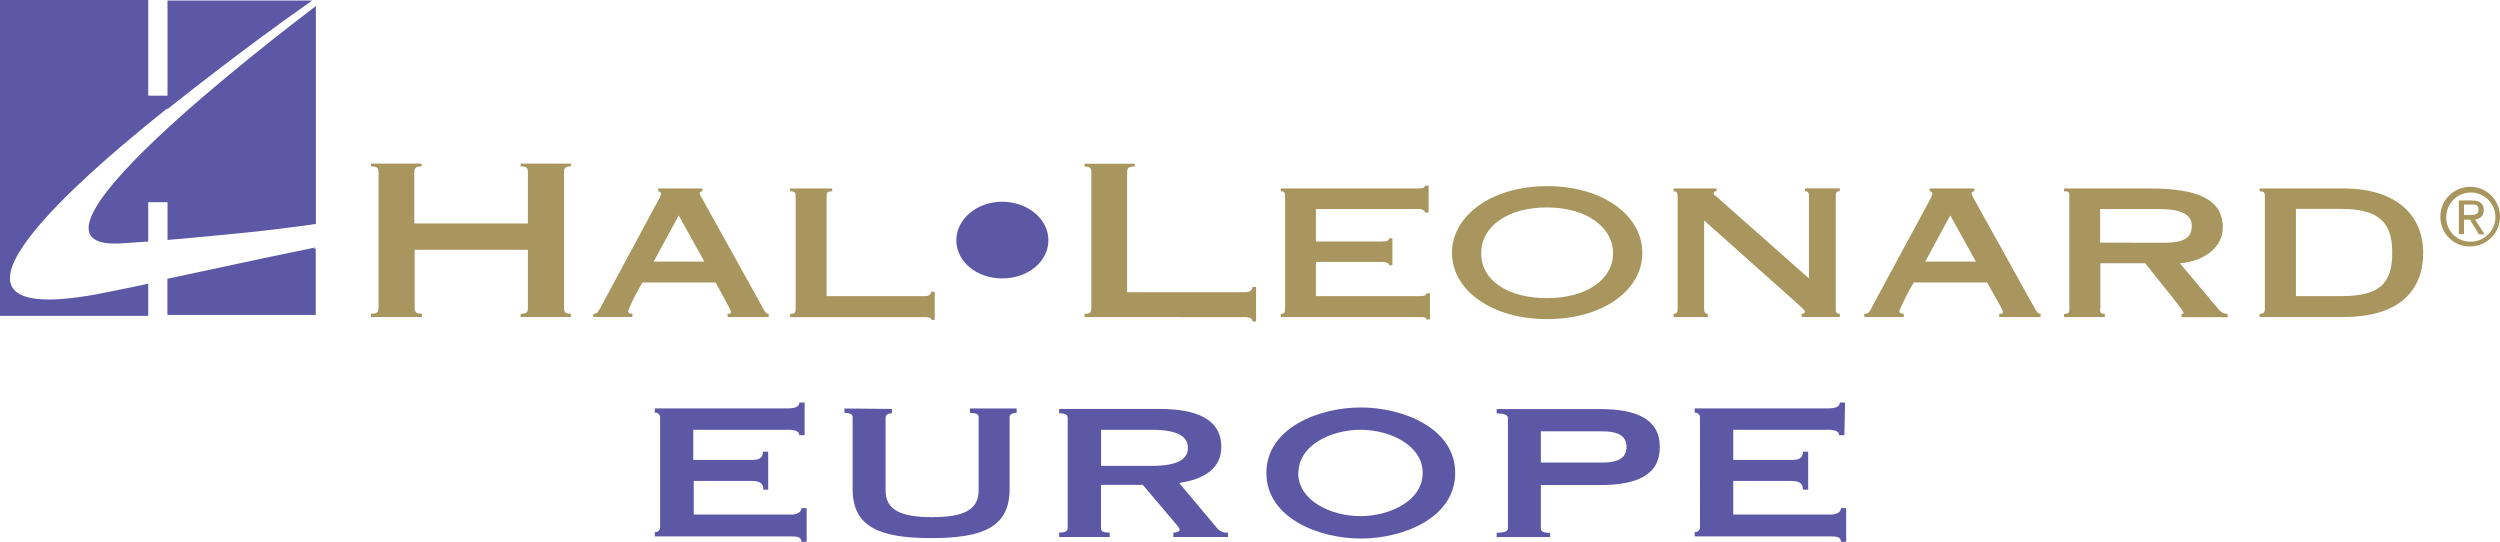 <?xml version="1.0" encoding="utf-8"?>
<!-- Generator: Adobe Illustrator 25.1.0, SVG Export Plug-In . SVG Version: 6.00 Build 0)  -->
<svg version="1.1" id="Layer_1" xmlns="http://www.w3.org/2000/svg" xmlns:xlink="http://www.w3.org/1999/xlink" x="0px" y="0px"
	 viewBox="0 0 222.96 48.36" style="enable-background:new 0 0 222.96 48.36;" xml:space="preserve">
<style type="text/css">
	.st0{fill:#A8965E;}
	.st1{fill:#5C58A6;}
</style>
<path class="st0" d="M47.08,15.41c0-0.43-0.07-0.57-0.65-0.57v-0.25h4.48v0.25c-0.5,0-0.61,0.14-0.61,0.57v12
	c0,0.43,0.11,0.57,0.61,0.57v0.29h-4.48v-0.29c0.57,0,0.65-0.14,0.65-0.57v-5.13h-10.1v5.13c0,0.43,0.11,0.57,0.65,0.57v0.29h-4.55
	v-0.29c0.57,0,0.68-0.14,0.68-0.57v-12c0-0.43-0.11-0.57-0.68-0.57v-0.25h4.52v0.25c-0.54,0-0.65,0.14-0.65,0.57v4.52h10.13V15.41z"
	/>
<path class="st0" d="M52.93,27.99c0.43,0,0.47-0.32,0.79-0.86l5.09-9.46c0.08-0.13,0.13-0.28,0.14-0.43
	c-0.03-0.11-0.14-0.18-0.25-0.18v-0.25h3.94v0.25c-0.11,0-0.25,0.07-0.25,0.18s0.11,0.25,0.21,0.43l5.41,9.75
	c0.18,0.39,0.36,0.57,0.54,0.57v0.29h-3.66v-0.29c0.18,0,0.29,0,0.29-0.18s-0.11-0.29-1.36-2.62H57.3
	c-0.49,0.81-0.92,1.66-1.29,2.54c0,0.18,0.14,0.25,0.39,0.25v0.29h-3.48v-0.28H52.93z M58.3,23.33h4.52l-2.29-4.12L58.3,23.33z"/>
<path class="st0" d="M70.96,27.56V17.49c0-0.32-0.07-0.43-0.5-0.43v-0.25h3.76v0.25c-0.43,0-0.5,0.11-0.5,0.43v8.92h8.71
	c0.43,0,0.61-0.14,0.61-0.39h0.32v2.51h-0.28c0-0.14-0.18-0.25-0.61-0.25h-12v-0.29C70.88,27.99,70.96,27.88,70.96,27.56z"/>
<path class="st0" d="M97.33,27.42v-12c0-0.43-0.11-0.57-0.61-0.57V14.6h4.48v0.25c-0.57,0-0.68,0.14-0.68,0.57v10.64h10.43
	c0.54,0,0.75-0.18,0.75-0.47h0.32v3.08h-0.32c0-0.25-0.21-0.39-0.75-0.39H96.72v-0.29C97.23,27.99,97.33,27.85,97.33,27.42z"/>
<path class="st0" d="M126.58,28.28h-12.36v-0.29c0.32,0,0.39-0.11,0.39-0.43V17.49c0-0.32-0.07-0.43-0.39-0.43v-0.25h12.22
	c0.47,0,0.65-0.11,0.65-0.25h0.32v2.4h-0.33c0-0.18-0.18-0.32-0.65-0.32h-9.07v2.9h5.88c0.47,0,0.65-0.11,0.65-0.29h0.29v2.4h-0.29
	c0-0.14-0.18-0.29-0.65-0.29h-5.88v3.05h9.21c0.47,0,0.64-0.07,0.64-0.25h0.32v2.33h-0.32C127.22,28.31,127.08,28.28,126.58,28.28z"
	/>
<path class="st0" d="M137.98,28.46c-5,0-8.49-2.62-8.49-5.91s3.51-5.95,8.49-5.95s8.49,2.62,8.49,5.95S142.96,28.46,137.98,28.46z
	 M137.98,26.59c3.48,0,5.88-1.65,5.88-4s-2.4-4.09-5.88-4.09s-5.88,1.65-5.88,4.09S134.5,26.59,137.98,26.59z"/>
<path class="st0" d="M152.31,27.99v0.29h-3.05v-0.29c0.25,0,0.36-0.11,0.36-0.43V17.49c0-0.32-0.11-0.43-0.36-0.43v-0.25h3.82v0.25
	c-0.14,0-0.25,0-0.25,0.18s0.18,0.21,0.36,0.39l8.14,7.2v-7.35c0-0.32-0.11-0.43-0.36-0.43V16.8h3.11v0.25
	c-0.29,0-0.36,0.11-0.36,0.43v10.07c0,0.32,0.07,0.43,0.36,0.43v0.29h-3.4v-0.29c0.18,0,0.29-0.07,0.29-0.18s-0.18-0.25-0.39-0.47
	l-8.6-7.67v7.89C151.99,27.88,152.08,27.99,152.31,27.99z"/>
<path class="st0" d="M166.29,27.99c0.47,0,0.5-0.32,0.79-0.86l5.12-9.46c0.06-0.14,0.11-0.28,0.14-0.43
	c-0.03-0.11-0.14-0.18-0.25-0.18v-0.25h3.99v0.25c-0.14,0-0.25,0.07-0.25,0.18s0.11,0.25,0.18,0.43l5.41,9.75
	c0.22,0.39,0.36,0.57,0.57,0.57v0.29h-3.69v-0.29c0.21,0,0.32,0,0.32-0.18s-0.11-0.29-1.4-2.62h-6.54
	c-0.49,0.81-0.92,1.66-1.29,2.54c0,0.18,0.14,0.25,0.39,0.25v0.29h-3.51v-0.28H166.29z M171.7,23.33h4.52l-2.29-4.12L171.7,23.33z"
	/>
<path class="st0" d="M187.29,27.56c0,0.32,0.07,0.43,0.43,0.43v0.29h-3.64v-0.29c0.43,0,0.47-0.11,0.47-0.43V17.49
	c0-0.32,0-0.43-0.47-0.43v-0.25h7.67c4.12,0,6.49,0.9,6.49,3.48c0,1.72-1.58,3-3.83,3.19l3.44,4.09c0.19,0.27,0.49,0.43,0.82,0.43
	v0.29h-4.12V28c0.07,0,0.18,0,0.18-0.11s-0.36-0.57-0.61-0.9l-2.8-3.51h-4v4.08L187.29,27.56z M192.96,21.65
	c2,0,2.51-0.54,2.51-1.54s-1-1.47-2.94-1.47h-5.23v3L192.96,21.65z"/>
<path class="st0" d="M201.52,17.06v-0.25h7.49c4.8,0,7.1,2.47,7.1,5.73s-2,5.73-7.1,5.73h-7.49v-0.29c0.36,0,0.47-0.11,0.47-0.43
	V17.49C201.99,17.17,201.88,17.06,201.52,17.06z M208.76,26.41c3.33,0,4.59-1,4.59-3.87c0-2.65-1.11-3.91-4.59-3.91h-4v7.78
	L208.76,26.41z"/>
<path class="st0" d="M217.64,19.35c-0.02-1.47,1.16-2.67,2.63-2.69c1.47-0.02,2.67,1.16,2.69,2.63c0.02,1.47-1.16,2.67-2.63,2.69
	c-0.01,0-0.01,0-0.02,0c-1.45,0.03-2.64-1.12-2.67-2.57C217.64,19.39,217.64,19.37,217.64,19.35z M220.31,21.55
	c1.21,0.03,2.21-0.93,2.24-2.14c0.03-1.21-0.93-2.21-2.14-2.24s-2.21,0.93-2.24,2.14c0,0.01,0,0.03,0,0.04
	c-0.04,1.17,0.87,2.15,2.04,2.2C220.24,21.55,220.28,21.55,220.31,21.55z M219.75,20.88h-0.46v-3h1.15c0.72,0,1.07,0.26,1.07,0.86
	c0.03,0.43-0.3,0.8-0.73,0.83c-0.02,0-0.03,0-0.05,0l0.86,1.33h-0.51l-0.8-1.31h-0.53V20.88z M220.3,19.17c0.39,0,0.74,0,0.74-0.49
	s-0.34-0.44-0.66-0.44h-0.63v0.94h0.55L220.3,19.17z"/>
<path class="st1" d="M93.5,21.43c0,1.9-1.83,3.4-4.12,3.4s-4.09-1.51-4.09-3.4s1.83-3.44,4.09-3.44S93.5,19.53,93.5,21.43z"/>
<path class="st1" d="M13.22,21.54v-3.51h1.72v3.37c4.48-0.39,9.14-0.82,13.23-1.43V0.54c-3.62,2.76-29,22.11-17.13,21.15
	L13.22,21.54z"/>
<path class="st1" d="M28.16,28.17v-6c-0.07-0.01-0.15-0.01-0.22,0l0.22-0.11l0,0c-1.94,0.39-5.88,1.22-13.23,2.8v3.23h13.23V28.17z"
	/>
<path class="st1" d="M14.94,9.73c0,0,6.52-5.23,12.9-9.68h-12.9v8.48h-1.72V0H0v28.17h13.22V25.3c-1,0.22-2,0.43-3.12,0.65
	c-17.78,3.8-6.27-7.45,4.8-16.27L14.94,9.73z"/>
<path class="st1" d="M71.75,38.81h-0.47c0-0.3-0.26-0.48-1-0.48h-8.45v2.69h5.11c0.68,0,1.1-0.09,1.1-0.74h0.47v3.39h-0.43
	c0-0.65-0.42-0.78-1.1-0.78h-5.11v3h8.71c0.52,0,0.89-0.22,0.89-0.57h0.47v3h-0.47c0-0.44-0.37-0.48-0.89-0.48H58.4v-0.39
	c0.23,0.03,0.44-0.14,0.47-0.37c0-0.01,0-0.02,0-0.02V37.2c-0.01-0.23-0.21-0.41-0.45-0.39c-0.01,0-0.02,0-0.02,0v-0.39h11.89
	c0.73,0,1-0.22,1-0.52h0.47v2.87L71.75,38.81z"/>
<path class="st1" d="M79.55,36.47v0.39c-0.34,0-0.57,0.13-0.57,0.39v6.48c0,1.83,1.49,2.39,4.15,2.39s4.15-0.56,4.15-2.39v-6.52
	c0-0.26-0.23-0.39-0.78-0.39v-0.39h4.17v0.39c-0.39,0-0.63,0.13-0.63,0.39v6.41c0,3.41-2.4,4.37-7,4.37s-7-1-7-4.37v-6.41
	c0-0.26-0.23-0.39-0.73-0.39v-0.39L79.55,36.47z"/>
<path class="st1" d="M94.47,36.47h8.92c3.34,0,5.53,0.91,5.53,3.39c0,1.89-1.46,2.87-3.76,3.21l3.47,4.13
	c0.24,0.23,0.56,0.34,0.89,0.3v0.39h-4.88V47.5c0.31,0,0.57-0.11,0.57-0.24s-0.16-0.33-0.42-0.63l-2.87-3.39h-3.73v3.87
	c0,0.26,0.18,0.39,0.78,0.39v0.39h-4.51V47.5c0.52,0,0.76-0.13,0.76-0.39v-9.86c0-0.26-0.23-0.39-0.76-0.39v-0.39L94.47,36.47z
	 M98.2,41.55h4.51c2.5,0,3.23-0.7,3.23-1.61s-0.73-1.61-3.23-1.61H98.2V41.55z"/>
<path class="st1" d="M129.78,42.18c0,4-4.62,5.85-8.42,5.85s-8.42-1.87-8.42-5.85s4.62-5.84,8.42-5.84S129.78,38.21,129.78,42.18z
	 M115.78,42.18c0,2.46,2.89,3.85,5.55,3.85s5.55-1.39,5.55-3.85s-2.89-3.85-5.55-3.85s-5.53,1.4-5.53,3.85H115.78z"/>
<path class="st1" d="M138.25,47.9h-4.77v-0.39c0.68,0,1-0.13,1-0.39v-9.86c0-0.26-0.39-0.39-1-0.39v-0.39h9.18
	c3.34,0,5.37,0.91,5.37,3.39s-2,3.39-5.37,3.39h-5.24v3.87c0,0.26,0.23,0.39,0.83,0.39L138.25,47.9z M137.42,41.25h5.55
	c1.15,0,2.09-0.3,2.09-1.39s-0.94-1.39-2.09-1.39h-5.55V41.25z"/>
<path class="st1" d="M164.49,38.81h-0.47c0-0.3-0.26-0.48-1-0.48h-8.44v2.69h5.11c0.68,0,1.1-0.09,1.1-0.74h0.47v3.39h-0.47
	c0-0.65-0.42-0.78-1.1-0.78h-5.11v3h8.71c0.52,0,0.89-0.22,0.89-0.57h0.47v3h-0.47c0-0.44-0.37-0.48-0.89-0.48h-12.15v-0.39
	c0.23,0.03,0.44-0.14,0.47-0.37c0-0.01,0-0.02,0-0.02V37.2c-0.01-0.23-0.21-0.41-0.45-0.39c-0.01,0-0.02,0-0.02,0v-0.39h11.94
	c0.73,0,1-0.22,1-0.52h0.47L164.49,38.81z"/>
</svg>
